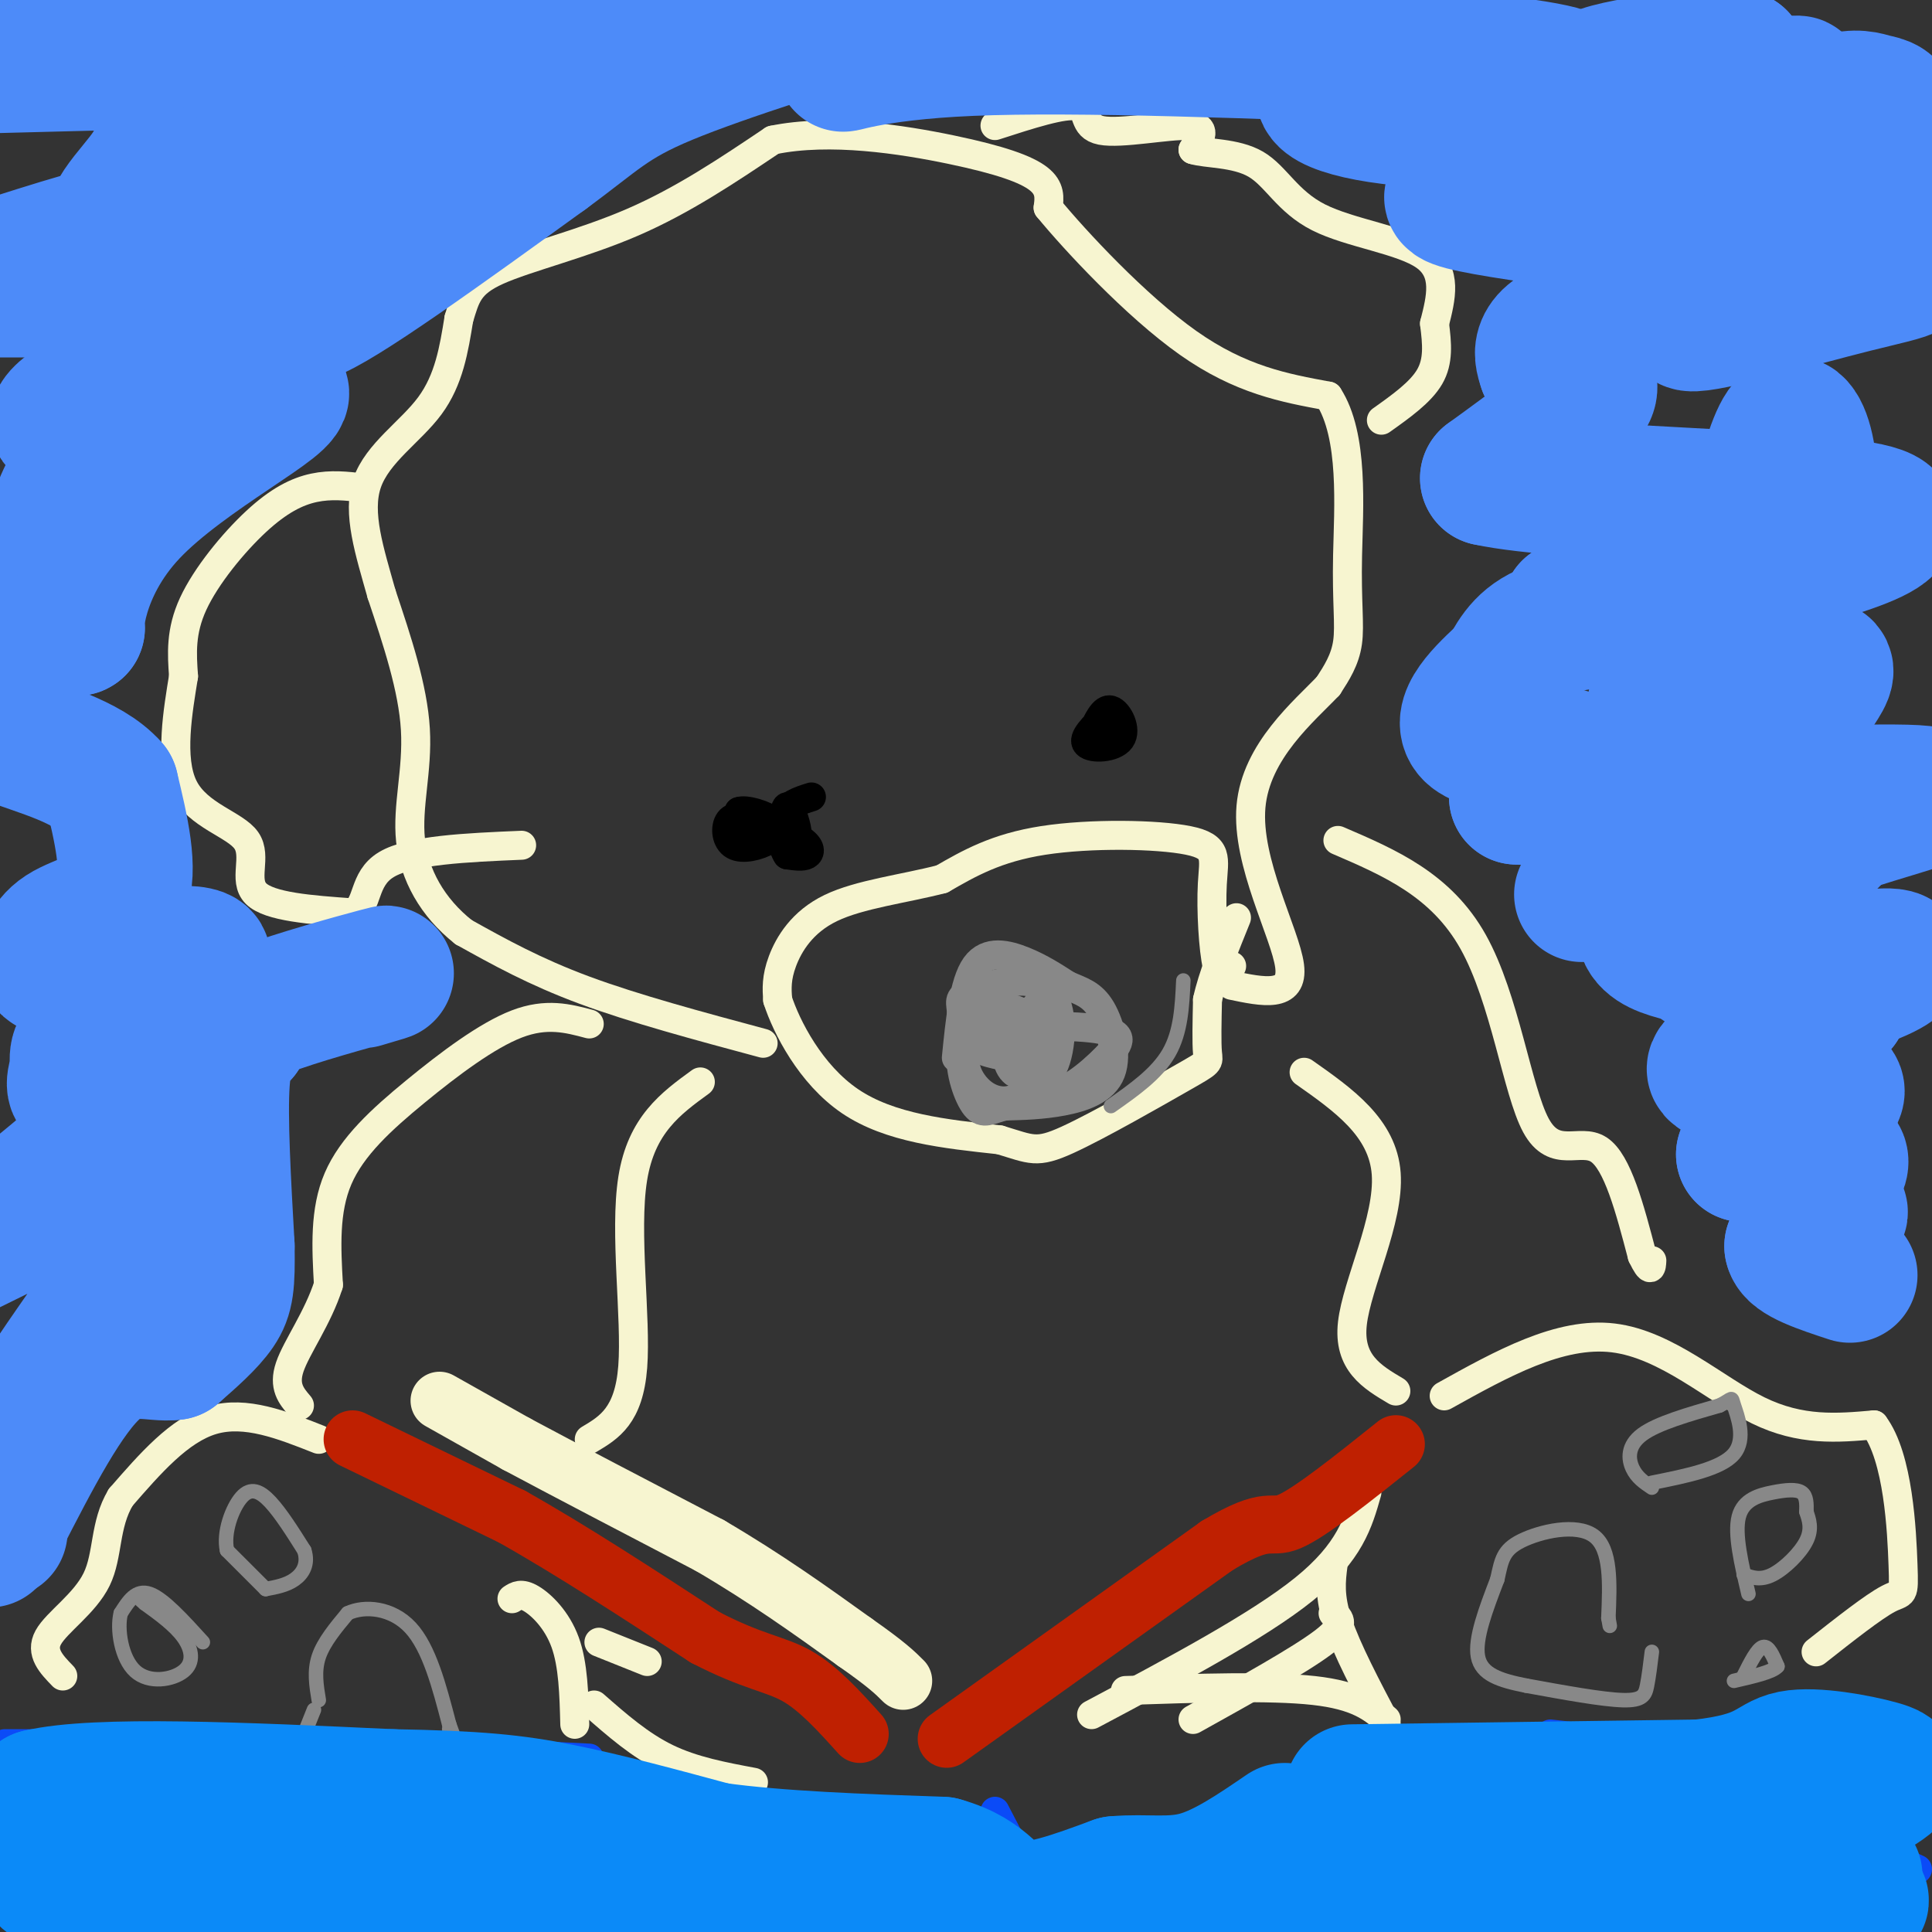 <svg viewBox='0 0 400 400' version='1.1' xmlns='http://www.w3.org/2000/svg' xmlns:xlink='http://www.w3.org/1999/xlink'><rect x="0" y="0" width="400" height="400" fill="#333333" stroke="none"/><g fill='none' stroke='#F7F5D0' stroke-width='6' stroke-linecap='round' stroke-linejoin='round'><path d='M158,216c-13.333,-3.583 -26.667,-7.167 -37,-11c-10.333,-3.833 -17.667,-7.917 -25,-12'/><path d='M96,193c-6.500,-5.119 -10.250,-11.917 -11,-19c-0.750,-7.083 1.500,-14.452 1,-23c-0.500,-8.548 -3.750,-18.274 -7,-28'/><path d='M79,123c-2.464,-8.798 -5.125,-16.792 -3,-23c2.125,-6.208 9.036,-10.631 13,-16c3.964,-5.369 4.982,-11.685 6,-18'/><path d='M95,66c1.417,-4.655 1.958,-7.292 8,-10c6.042,-2.708 17.583,-5.488 28,-10c10.417,-4.512 19.708,-10.756 29,-17'/><path d='M160,29c11.810,-2.464 26.833,-0.125 37,2c10.167,2.125 15.476,4.036 18,6c2.524,1.964 2.262,3.982 2,6'/><path d='M217,43c5.467,6.667 18.133,20.333 29,28c10.867,7.667 19.933,9.333 29,11'/><path d='M275,82c5.345,8.202 4.208,23.208 4,33c-0.208,9.792 0.512,14.369 0,18c-0.512,3.631 -2.256,6.315 -4,9'/><path d='M275,142c-4.857,5.131 -15.000,13.458 -16,25c-1.000,11.542 7.143,26.298 8,33c0.857,6.702 -5.571,5.351 -12,4'/><path d='M255,200c-1.100,1.665 -2.201,3.330 -3,0c-0.799,-3.330 -1.297,-11.656 -1,-17c0.297,-5.344 1.388,-7.708 -5,-9c-6.388,-1.292 -20.254,-1.512 -30,0c-9.746,1.512 -15.373,4.756 -21,8'/><path d='M195,182c-7.869,2.036 -17.042,3.125 -23,6c-5.958,2.875 -8.702,7.536 -10,11c-1.298,3.464 -1.149,5.732 -1,8'/><path d='M161,207c1.800,5.556 6.800,15.444 15,21c8.200,5.556 19.600,6.778 31,8'/><path d='M207,236c6.592,1.981 7.571,2.933 14,0c6.429,-2.933 18.308,-9.751 24,-13c5.692,-3.249 5.198,-2.928 5,-5c-0.198,-2.072 -0.099,-6.536 0,-11'/><path d='M250,207c1.000,-4.667 3.500,-10.833 6,-17'/><path d='M206,26c7.149,-2.315 14.298,-4.631 17,-4c2.702,0.631 0.958,4.208 5,5c4.042,0.792 13.869,-1.202 18,-1c4.131,0.202 2.565,2.601 1,5'/><path d='M247,31c2.656,0.869 8.794,0.542 13,3c4.206,2.458 6.478,7.700 13,11c6.522,3.300 17.292,4.657 22,8c4.708,3.343 3.354,8.671 2,14'/><path d='M297,67c0.533,4.222 0.867,7.778 -1,11c-1.867,3.222 -5.933,6.111 -10,9'/><path d='M75,101c-3.244,-0.375 -6.488,-0.750 -10,0c-3.512,0.750 -7.292,2.625 -12,7c-4.708,4.375 -10.345,11.250 -13,17c-2.655,5.750 -2.327,10.375 -2,15'/><path d='M38,140c-1.129,7.026 -2.952,17.089 0,23c2.952,5.911 10.679,7.668 13,11c2.321,3.332 -0.766,8.238 2,11c2.766,2.762 11.383,3.381 20,4'/><path d='M73,189c3.422,-1.422 1.978,-6.978 7,-10c5.022,-3.022 16.511,-3.511 28,-4'/><path d='M277,174c10.696,4.595 21.393,9.190 28,21c6.607,11.810 9.125,30.833 13,38c3.875,7.167 9.107,2.476 13,5c3.893,2.524 6.446,12.262 9,22'/><path d='M340,260c1.833,3.833 1.917,2.417 2,1'/><path d='M270,222c8.156,5.733 16.311,11.467 17,21c0.689,9.533 -6.089,22.867 -7,31c-0.911,8.133 4.044,11.067 9,14'/><path d='M145,224c-6.111,4.444 -12.222,8.889 -14,20c-1.778,11.111 0.778,28.889 0,39c-0.778,10.111 -4.889,12.556 -9,15'/><path d='M122,212c-4.429,-1.179 -8.857,-2.357 -15,0c-6.143,2.357 -14.000,8.250 -21,14c-7.000,5.750 -13.143,11.357 -16,18c-2.857,6.643 -2.429,14.321 -2,22'/><path d='M68,266c-2.178,6.844 -6.622,12.956 -8,17c-1.378,4.044 0.311,6.022 2,8'/><path d='M66,298c-7.583,-3.000 -15.167,-6.000 -22,-4c-6.833,2.000 -12.917,9.000 -19,16'/><path d='M25,310c-3.440,5.702 -2.542,11.958 -5,17c-2.458,5.042 -8.274,8.869 -10,12c-1.726,3.131 0.637,5.565 3,8'/><path d='M106,331c0.956,-0.622 1.911,-1.244 4,0c2.089,1.244 5.311,4.356 7,9c1.689,4.644 1.844,10.822 2,17'/><path d='M299,289c11.978,-6.667 23.956,-13.333 35,-12c11.044,1.333 21.156,10.667 30,15c8.844,4.333 16.422,3.667 24,3'/><path d='M388,295c5.071,6.738 5.750,22.083 6,29c0.250,6.917 0.071,5.405 -3,7c-3.071,1.595 -9.036,6.298 -15,11'/><path d='M283,309c-1.750,6.167 -3.500,12.333 -13,20c-9.500,7.667 -26.750,16.833 -44,26'/><path d='M276,334c1.417,1.167 2.833,2.333 -2,6c-4.833,3.667 -15.917,9.833 -27,16'/><path d='M276,324c-0.417,3.250 -0.833,6.500 1,12c1.833,5.500 5.917,13.250 10,21'/><path d='M287,356c-3.000,-2.500 -6.000,-5.000 -15,-6c-9.000,-1.000 -24.000,-0.500 -39,0'/><path d='M124,340c0.000,0.000 10.000,4.000 10,4'/><path d='M123,353c4.750,4.167 9.500,8.333 15,11c5.500,2.667 11.750,3.833 18,5'/></g>
<g fill='none' stroke='#000000' stroke-width='6' stroke-linecap='round' stroke-linejoin='round'><path d='M162,174c0.167,-3.502 0.335,-7.005 1,-7c0.665,0.005 1.828,3.517 2,5c0.172,1.483 -0.646,0.938 -3,1c-2.354,0.062 -6.244,0.732 -8,0c-1.756,-0.732 -1.378,-2.866 -1,-5'/><path d='M153,168c1.386,-0.526 5.352,0.658 7,2c1.648,1.342 0.978,2.841 -1,4c-1.978,1.159 -5.263,1.978 -7,1c-1.737,-0.978 -1.927,-3.754 -1,-5c0.927,-1.246 2.970,-0.963 6,0c3.030,0.963 7.047,2.605 9,4c1.953,1.395 1.844,2.541 1,3c-0.844,0.459 -2.422,0.229 -4,0'/><path d='M163,177c-1.111,-1.600 -1.889,-5.600 -1,-8c0.889,-2.400 3.444,-3.200 6,-4'/><path d='M226,152c1.232,-2.726 2.464,-5.452 4,-5c1.536,0.452 3.375,4.083 2,6c-1.375,1.917 -5.964,2.119 -7,1c-1.036,-1.119 1.482,-3.560 4,-6'/><path d='M229,148c0.833,-0.333 0.917,1.833 1,4'/></g>
<g fill='none' stroke='#888888' stroke-width='6' stroke-linecap='round' stroke-linejoin='round'><path d='M198,219c0.778,-7.800 1.556,-15.600 4,-19c2.444,-3.400 6.556,-2.400 10,-1c3.444,1.400 6.222,3.200 9,5'/><path d='M221,204c2.735,1.211 5.073,1.737 7,5c1.927,3.263 3.442,9.263 2,13c-1.442,3.737 -5.841,5.211 -10,6c-4.159,0.789 -8.080,0.895 -12,1'/><path d='M208,229c-2.973,0.700 -4.406,1.948 -6,0c-1.594,-1.948 -3.350,-7.094 -3,-11c0.350,-3.906 2.805,-6.573 5,-8c2.195,-1.427 4.129,-1.615 6,-1c1.871,0.615 3.677,2.033 4,5c0.323,2.967 -0.839,7.484 -2,12'/><path d='M212,226c-1.979,2.477 -5.928,2.670 -9,0c-3.072,-2.670 -5.268,-8.202 0,-11c5.268,-2.798 18.000,-2.864 24,-2c6.000,0.864 5.269,2.656 2,6c-3.269,3.344 -9.077,8.241 -12,7c-2.923,-1.241 -2.962,-8.621 -3,-16'/><path d='M214,210c0.139,-2.939 1.985,-2.285 3,0c1.015,2.285 1.197,6.203 0,8c-1.197,1.797 -3.773,1.475 -7,1c-3.227,-0.475 -7.104,-1.102 -9,-3c-1.896,-1.898 -1.809,-5.067 -2,-7c-0.191,-1.933 -0.659,-2.632 3,-4c3.659,-1.368 11.447,-3.407 15,0c3.553,3.407 2.872,12.259 1,16c-1.872,3.741 -4.936,2.370 -8,1'/><path d='M210,222c-1.667,-1.167 -1.833,-4.583 -2,-8'/></g>
<g fill='none' stroke='#888888' stroke-width='3' stroke-linecap='round' stroke-linejoin='round'><path d='M55,329c0.000,0.000 -8.000,-8.000 -8,-8'/><path d='M47,321c-0.833,-3.667 1.083,-8.833 3,-11c1.917,-2.167 3.833,-1.333 6,1c2.167,2.333 4.583,6.167 7,10'/><path d='M63,321c0.911,2.800 -0.311,4.800 -2,6c-1.689,1.200 -3.844,1.600 -6,2'/><path d='M42,340c-4.083,-4.500 -8.167,-9.000 -11,-10c-2.833,-1.000 -4.417,1.500 -6,4'/><path d='M25,334c-0.829,3.247 0.097,9.365 3,12c2.903,2.635 7.781,1.786 10,0c2.219,-1.786 1.777,-4.510 0,-7c-1.777,-2.490 -4.888,-4.745 -8,-7'/><path d='M30,332c-1.333,-1.167 -0.667,-0.583 0,0'/><path d='M28,359c0.000,0.000 9.000,1.000 9,1'/><path d='M66,352c-0.500,-3.000 -1.000,-6.000 0,-9c1.000,-3.000 3.500,-6.000 6,-9'/><path d='M72,334c3.467,-1.622 9.133,-1.178 13,3c3.867,4.178 5.933,12.089 8,20'/><path d='M93,357c1.333,3.500 0.667,2.250 0,1'/><path d='M65,354c0.000,0.000 -2.000,5.000 -2,5'/><path d='M342,308c-1.556,-1.044 -3.111,-2.089 -4,-4c-0.889,-1.911 -1.111,-4.689 2,-7c3.111,-2.311 9.556,-4.156 16,-6'/><path d='M356,291c2.952,-1.452 2.333,-2.083 3,0c0.667,2.083 2.619,6.881 0,10c-2.619,3.119 -9.810,4.560 -17,6'/><path d='M362,330c-1.464,-6.220 -2.929,-12.440 -2,-16c0.929,-3.560 4.250,-4.458 7,-5c2.750,-0.542 4.929,-0.726 6,0c1.071,0.726 1.036,2.363 1,4'/><path d='M374,313c0.500,1.560 1.250,3.458 0,6c-1.250,2.542 -4.500,5.726 -7,7c-2.500,1.274 -4.250,0.637 -6,0'/><path d='M361,347c1.417,-2.833 2.833,-5.667 4,-6c1.167,-0.333 2.083,1.833 3,4'/><path d='M368,345c-1.000,1.167 -5.000,2.083 -9,3'/><path d='M342,342c-0.311,2.556 -0.622,5.111 -1,7c-0.378,1.889 -0.822,3.111 -5,3c-4.178,-0.111 -12.089,-1.556 -20,-3'/><path d='M316,349c-5.511,-1.089 -9.289,-2.311 -10,-6c-0.711,-3.689 1.644,-9.844 4,-16'/><path d='M310,327c0.893,-4.024 1.125,-6.083 5,-8c3.875,-1.917 11.393,-3.690 15,-1c3.607,2.690 3.304,9.845 3,17'/><path d='M333,335c0.500,2.833 0.250,1.417 0,0'/><path d='M245,203c-0.250,5.333 -0.500,10.667 -3,15c-2.500,4.333 -7.250,7.667 -12,11'/></g>
<g fill='none' stroke='#BF2001' stroke-width='12' stroke-linecap='round' stroke-linejoin='round'><path d='M73,298c0.000,0.000 33.000,16.000 33,16'/><path d='M106,314c12.167,6.833 26.083,15.917 40,25'/><path d='M146,339c9.867,5.133 14.533,5.467 19,8c4.467,2.533 8.733,7.267 13,12'/><path d='M196,360c0.000,0.000 56.000,-40.000 56,-40'/><path d='M252,320c11.067,-6.622 10.733,-3.178 15,-5c4.267,-1.822 13.133,-8.911 22,-16'/></g>
<g fill='none' stroke='#F7F5D0' stroke-width='12' stroke-linecap='round' stroke-linejoin='round'><path d='M91,290c0.000,0.000 16.000,9.000 16,9'/><path d='M107,299c9.333,5.000 24.667,13.000 40,21'/><path d='M147,320c11.667,6.833 20.833,13.417 30,20'/><path d='M177,340c6.667,4.667 8.333,6.333 10,8'/></g>
<g fill='none' stroke='#0B4BF7' stroke-width='6' stroke-linecap='round' stroke-linejoin='round'><path d='M122,364c-17.667,-0.917 -35.333,-1.833 -47,0c-11.667,1.833 -17.333,6.417 -23,11'/><path d='M52,375c-10.289,5.889 -24.511,15.111 -32,19c-7.489,3.889 -8.244,2.444 -9,1'/><path d='M1,361c0.000,0.000 9.000,0.000 9,0'/><path d='M313,361c7.000,10.917 14.000,21.833 17,28c3.000,6.167 2.000,7.583 1,9'/><path d='M206,375c0.000,0.000 13.000,25.000 13,25'/><path d='M321,359c6.167,0.667 12.333,1.333 25,6c12.667,4.667 31.833,13.333 51,22'/><path d='M106,378c-19.250,3.667 -38.500,7.333 -49,11c-10.500,3.667 -12.250,7.333 -14,11'/></g>
<g fill='none' stroke='#0B8AF8' stroke-width='28' stroke-linecap='round' stroke-linejoin='round'><path d='M130,385c0.000,0.000 -55.000,6.000 -55,6'/><path d='M75,391c-13.133,1.822 -18.467,3.378 -25,3c-6.533,-0.378 -14.267,-2.689 -22,-5'/><path d='M28,389c-7.333,-0.022 -14.667,2.422 -18,0c-3.333,-2.422 -2.667,-9.711 -2,-17'/><path d='M8,372c11.833,-2.833 42.417,-1.417 73,0'/><path d='M81,372c17.711,0.311 25.489,1.089 35,3c9.511,1.911 20.756,4.956 32,8'/><path d='M148,383c13.167,1.833 30.083,2.417 47,3'/><path d='M195,386c9.711,2.689 10.489,7.911 15,9c4.511,1.089 12.756,-1.956 21,-5'/><path d='M231,390c6.244,-0.556 11.356,0.556 17,-1c5.644,-1.556 11.822,-5.778 18,-10'/><path d='M280,371c0.000,0.000 72.000,-1.000 72,-1'/><path d='M352,370c14.413,-1.598 14.445,-5.094 19,-6c4.555,-0.906 13.633,0.778 18,2c4.367,1.222 4.022,1.983 -5,7c-9.022,5.017 -26.721,14.291 -41,19c-14.279,4.709 -25.140,4.855 -36,5'/><path d='M307,397c-2.711,-1.006 8.510,-6.022 33,-8c24.490,-1.978 62.247,-0.917 34,0c-28.247,0.917 -122.499,1.691 -134,2c-11.501,0.309 59.750,0.155 131,0'/><path d='M371,391c24.607,1.583 20.625,5.542 -36,6c-56.625,0.458 -165.893,-2.583 -216,-3c-50.107,-0.417 -41.054,1.792 -32,4'/></g>
<g fill='none' stroke='#4D8BF9' stroke-width='28' stroke-linecap='round' stroke-linejoin='round'><path d='M75,203c3.711,-1.089 7.422,-2.178 3,-1c-4.422,1.178 -16.978,4.622 -23,7c-6.022,2.378 -5.511,3.689 -5,5'/><path d='M50,214c-1.711,1.489 -3.489,2.711 -4,10c-0.511,7.289 0.244,20.644 1,34'/><path d='M47,258c0.111,7.778 -0.111,10.222 -2,13c-1.889,2.778 -5.444,5.889 -9,9'/><path d='M36,280c-4.067,0.644 -9.733,-2.244 -16,3c-6.267,5.244 -13.133,18.622 -20,32'/><path d='M0,315c-3.500,5.667 -2.250,3.833 -1,2'/><path d='M0,317c-1.067,-5.578 -2.133,-11.156 7,-26c9.133,-14.844 28.467,-38.956 28,-46c-0.467,-7.044 -20.733,2.978 -41,13'/><path d='M1,252c13.569,-11.106 27.138,-22.211 29,-26c1.862,-3.789 -7.982,-0.261 -12,0c-4.018,0.261 -2.211,-2.744 -2,-5c0.211,-2.256 -1.174,-3.761 5,-8c6.174,-4.239 19.907,-11.211 21,-14c1.093,-2.789 -10.453,-1.394 -22,0'/><path d='M20,199c-5.652,0.593 -8.783,2.077 -10,1c-1.217,-1.077 -0.520,-4.713 3,-7c3.520,-2.287 9.863,-3.225 12,-8c2.137,-4.775 0.069,-13.388 -2,-22'/><path d='M23,163c-4.734,-5.474 -15.568,-8.158 -20,-10c-4.432,-1.842 -2.463,-2.842 0,-12c2.463,-9.158 5.418,-26.474 10,-37c4.582,-10.526 10.791,-14.263 17,-18'/><path d='M30,86c4.608,-4.380 7.627,-6.329 11,-7c3.373,-0.671 7.100,-0.065 2,3c-5.100,3.065 -19.029,8.590 -25,17c-5.971,8.410 -3.986,19.705 -2,31'/><path d='M16,130c-0.398,1.022 -0.394,-11.922 11,-24c11.394,-12.078 34.178,-23.289 31,-25c-3.178,-1.711 -32.317,6.078 -42,7c-9.683,0.922 0.091,-5.022 7,-9c6.909,-3.978 10.955,-5.989 15,-8'/><path d='M38,71c9.000,-3.156 24.000,-7.044 18,-9c-6.000,-1.956 -33.000,-1.978 -60,-2'/><path d='M3,54c12.588,-3.995 25.176,-7.989 44,-11c18.824,-3.011 43.885,-5.037 48,-4c4.115,1.037 -12.715,5.137 -30,8c-17.285,2.863 -35.024,4.488 -40,2c-4.976,-2.488 2.811,-9.090 6,-14c3.189,-4.910 1.782,-8.130 17,-12c15.218,-3.870 47.062,-8.392 39,-10c-8.062,-1.608 -56.031,-0.304 -104,1'/><path d='M2,8c32.258,-0.250 64.515,-0.499 75,0c10.485,0.499 -0.803,1.747 -12,3c-11.197,1.253 -22.302,2.510 -15,0c7.302,-2.510 33.012,-8.786 55,-11c21.988,-2.214 40.255,-0.367 45,2c4.745,2.367 -4.030,5.253 -9,7c-4.970,1.747 -6.134,2.356 -14,3c-7.866,0.644 -22.433,1.322 -37,2'/><path d='M90,14c-8.667,5.333 -11.833,17.667 -15,30'/><path d='M75,44c-6.956,10.800 -16.844,22.800 -11,21c5.844,-1.800 27.422,-17.400 49,-33'/><path d='M113,32c10.778,-7.889 13.222,-11.111 25,-16c11.778,-4.889 32.889,-11.444 54,-18'/><path d='M219,0c-6.613,0.036 -13.226,0.071 -22,3c-8.774,2.929 -19.708,8.750 -22,10c-2.292,1.250 4.060,-2.071 26,-3c21.940,-0.929 59.470,0.536 97,2'/><path d='M298,12c23.000,1.595 32.000,4.583 23,4c-9.000,-0.583 -36.000,-4.738 -44,-6c-8.000,-1.262 3.000,0.369 14,2'/><path d='M291,12c-2.619,1.464 -16.167,4.125 -17,7c-0.833,2.875 11.048,5.964 28,6c16.952,0.036 38.976,-2.982 61,-6'/><path d='M363,19c12.048,-1.583 11.667,-2.542 3,-1c-8.667,1.542 -25.619,5.583 -28,5c-2.381,-0.583 9.810,-5.792 22,-11'/><path d='M360,12c-4.756,-1.093 -27.646,1.676 -30,4c-2.354,2.324 15.828,4.203 24,6c8.172,1.797 6.335,3.514 0,6c-6.335,2.486 -17.167,5.743 -28,9'/><path d='M326,37c-13.200,2.022 -32.200,2.578 -23,5c9.200,2.422 46.600,6.711 84,11'/><path d='M387,53c14.594,2.424 9.078,2.984 -3,6c-12.078,3.016 -30.719,8.488 -34,8c-3.281,-0.488 8.799,-6.938 19,-10c10.201,-3.062 18.523,-2.738 16,-2c-2.523,0.738 -15.893,1.888 -26,2c-10.107,0.112 -16.952,-0.816 -20,-4c-3.048,-3.184 -2.299,-8.624 2,-13c4.299,-4.376 12.150,-7.688 20,-11'/><path d='M361,29c6.984,-3.504 14.444,-6.764 19,-8c4.556,-1.236 6.208,-0.449 8,0c1.792,0.449 3.725,0.558 4,4c0.275,3.442 -1.108,10.215 -3,14c-1.892,3.785 -4.294,4.580 -8,7c-3.706,2.420 -8.715,6.463 -18,10c-9.285,3.537 -22.846,6.568 -31,9c-8.154,2.432 -10.901,4.266 -12,6c-1.099,1.734 -0.549,3.367 0,5'/><path d='M320,76c2.933,1.089 10.267,1.311 9,5c-1.267,3.689 -11.133,10.844 -21,18'/><path d='M308,99c16.381,3.607 67.833,3.625 80,7c12.167,3.375 -14.952,10.107 -32,14c-17.048,3.893 -24.024,4.946 -31,6'/><path d='M325,126c2.404,-1.544 23.912,-8.404 31,-9c7.088,-0.596 -0.246,5.070 -9,8c-8.754,2.930 -18.930,3.123 -25,5c-6.070,1.877 -8.035,5.439 -10,9'/><path d='M312,139c-4.524,4.131 -10.833,9.958 -7,13c3.833,3.042 17.810,3.298 21,5c3.190,1.702 -4.405,4.851 -12,8'/><path d='M314,165c14.645,0.891 57.259,-0.883 75,-1c17.741,-0.117 10.611,1.422 -1,5c-11.611,3.578 -27.703,9.194 -33,10c-5.297,0.806 0.201,-3.198 6,-5c5.799,-1.802 11.900,-1.401 18,-1'/><path d='M379,173c1.301,1.182 -4.448,4.638 -16,6c-11.552,1.362 -28.908,0.632 -27,0c1.908,-0.632 23.080,-1.164 31,-1c7.920,0.164 2.587,1.023 2,2c-0.587,0.977 3.573,2.071 -4,3c-7.573,0.929 -26.878,1.694 -34,2c-7.122,0.306 -2.061,0.153 3,0'/><path d='M334,185c8.860,0.861 29.509,3.012 36,-2c6.491,-5.012 -1.178,-17.189 0,-27c1.178,-9.811 11.202,-17.257 7,-18c-4.202,-0.743 -22.629,5.216 -30,7c-7.371,1.784 -3.685,-0.608 0,-3'/><path d='M347,142c5.624,-4.065 19.683,-12.729 25,-26c5.317,-13.271 1.893,-31.150 -2,-28c-3.893,3.150 -8.255,27.329 -10,40c-1.745,12.671 -0.872,13.836 0,15'/><path d='M360,143c-2.896,5.016 -10.137,10.056 -14,17c-3.863,6.944 -4.348,15.793 -5,22c-0.652,6.207 -1.472,9.774 0,12c1.472,2.226 5.236,3.113 9,4'/><path d='M350,198c2.542,1.807 4.397,4.324 12,4c7.603,-0.324 20.956,-3.489 27,-4c6.044,-0.511 4.781,1.632 -1,4c-5.781,2.368 -16.080,4.962 -18,6c-1.920,1.038 4.540,0.519 11,0'/><path d='M381,208c-5.507,2.848 -24.775,9.970 -26,13c-1.225,3.030 15.593,1.970 22,3c6.407,1.030 2.402,4.152 -2,7c-4.402,2.848 -9.201,5.424 -14,8'/><path d='M361,239c2.415,0.718 15.451,-1.488 19,0c3.549,1.488 -2.391,6.670 -3,9c-0.609,2.330 4.112,1.809 4,3c-0.112,1.191 -5.056,4.096 -10,7'/><path d='M371,258c0.333,2.167 6.167,4.083 12,6'/></g>
</svg>